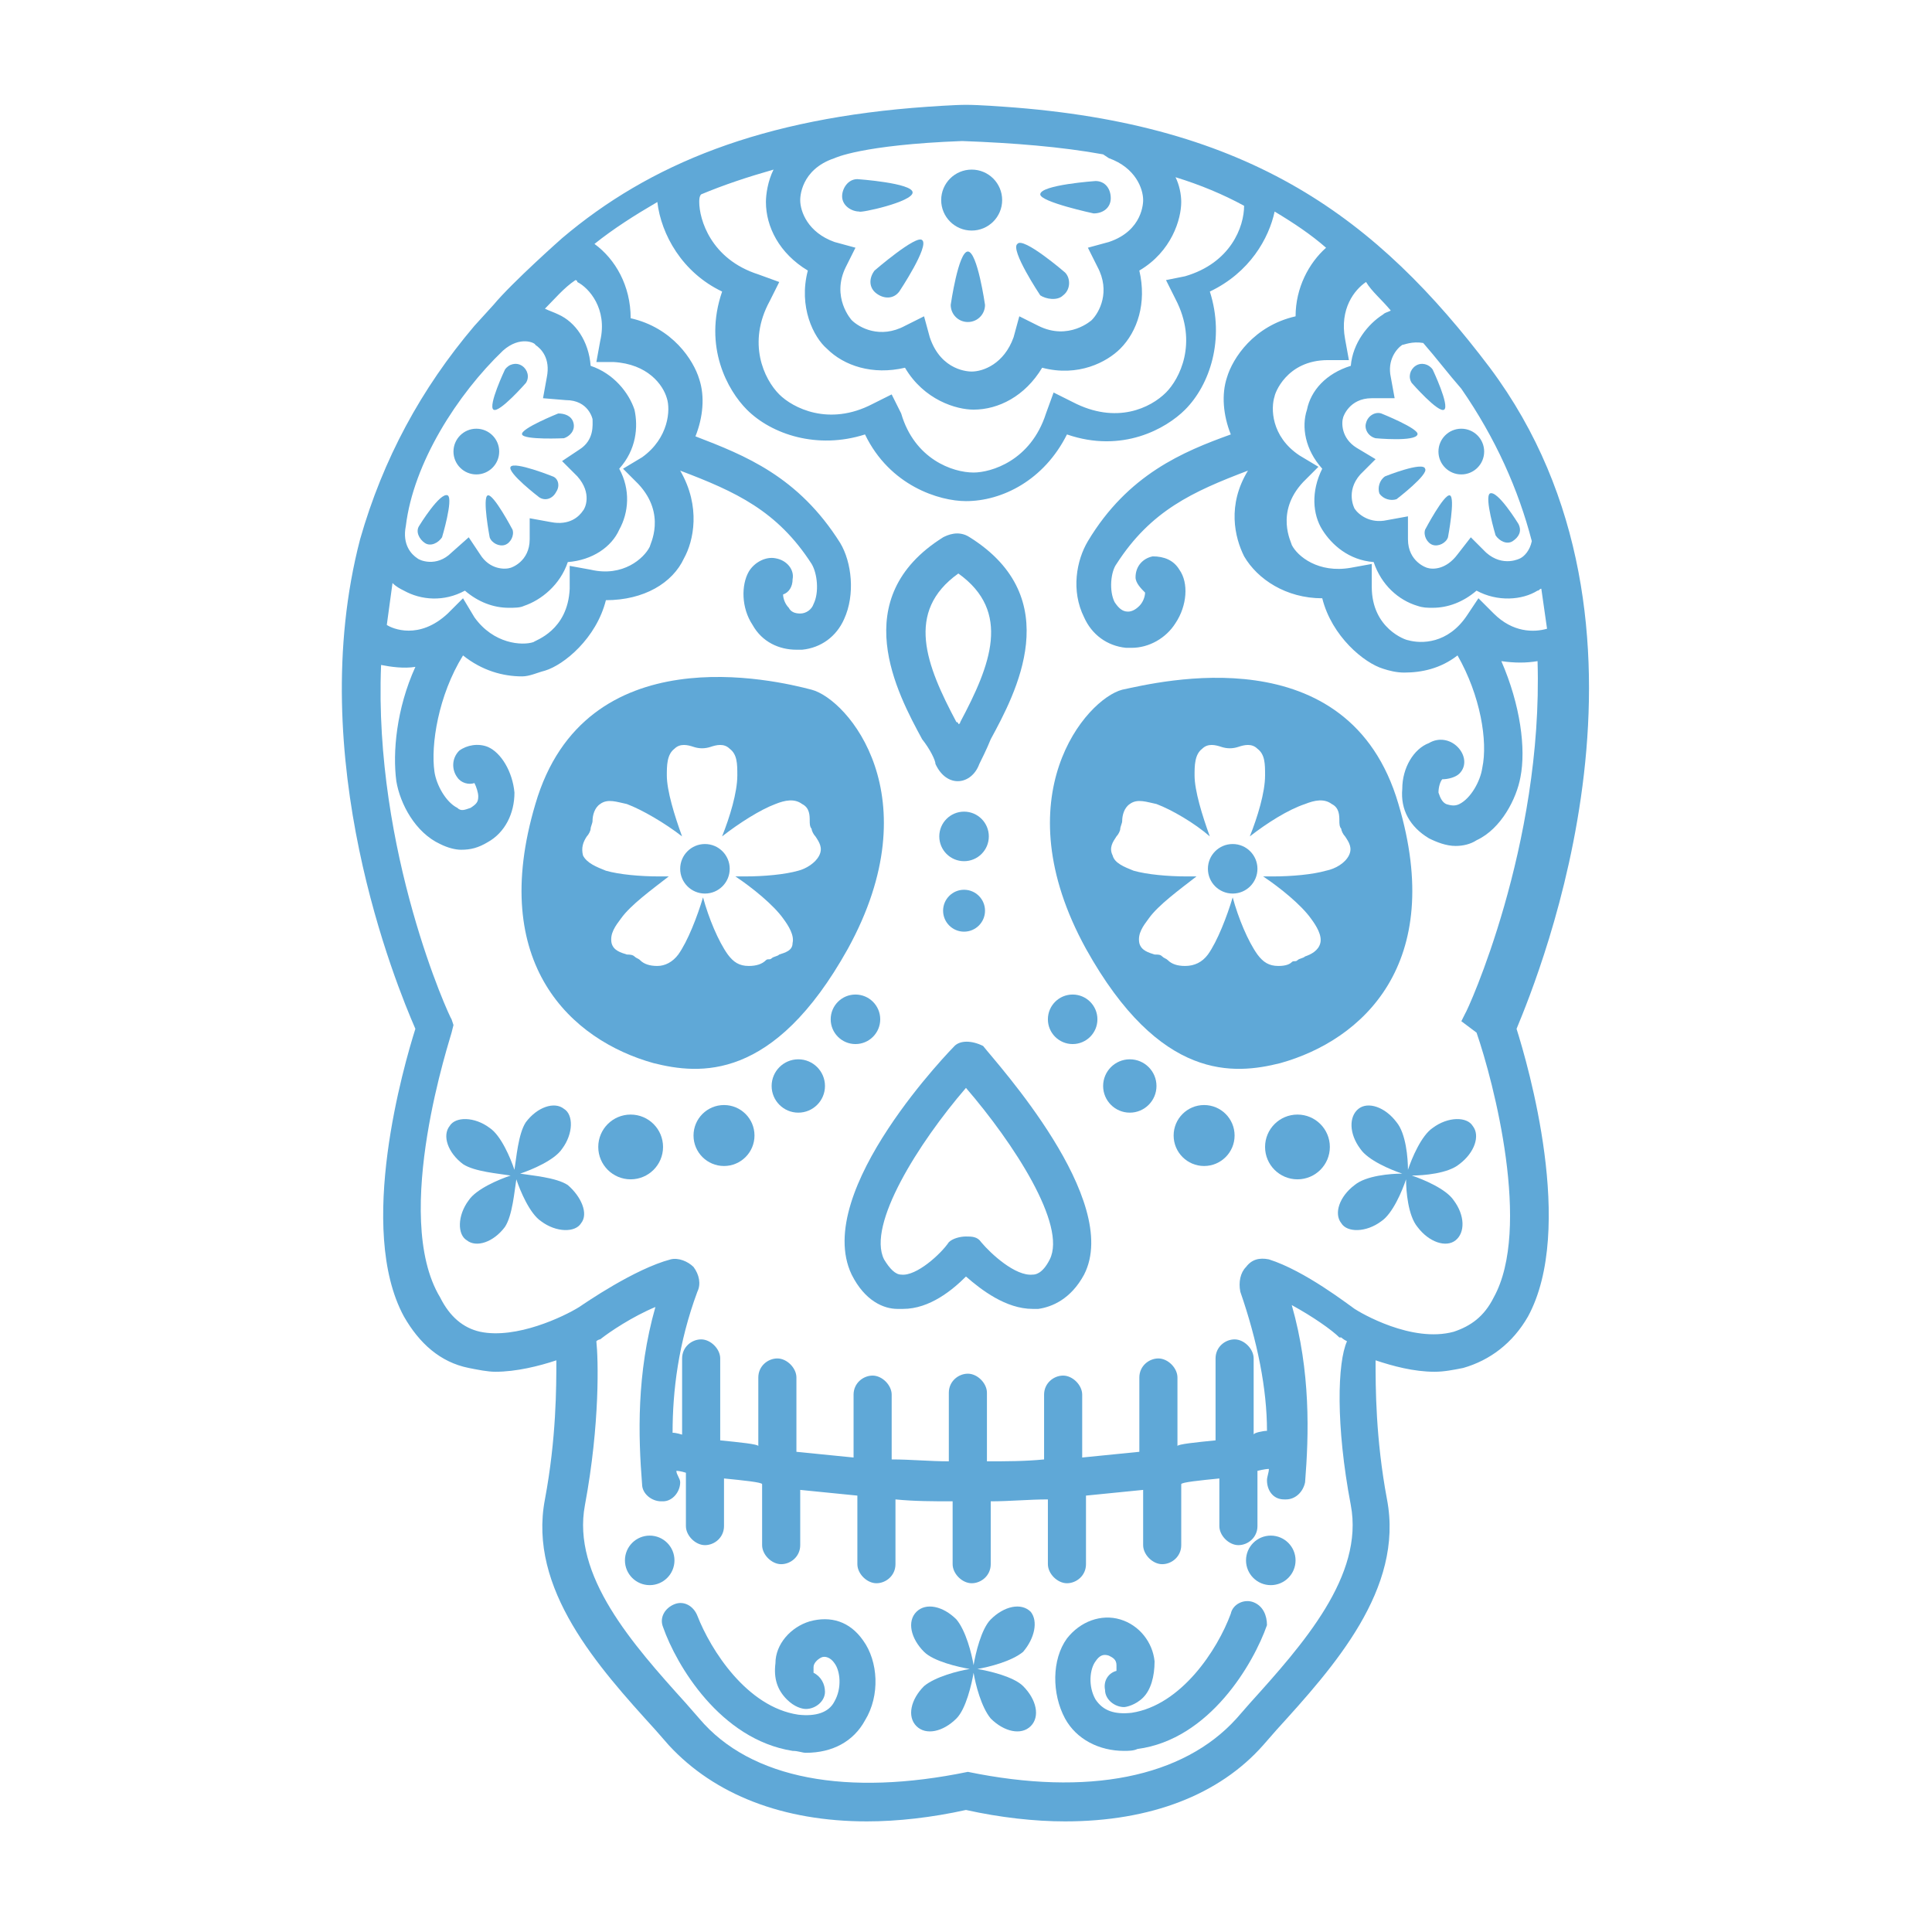 <svg xmlns="http://www.w3.org/2000/svg" xmlns:xlink="http://www.w3.org/1999/xlink" width="1080" zoomAndPan="magnify" viewBox="0 0 810 810" height="1080" preserveAspectRatio="xMidYMid meet" version="1.0"><path fill="#5fa8d7" d="M 624.641 154.176 C 577.512 91.875 524.797 51.938 420.957 44.746 C 420.957 44.746 410.574 43.949 404.984 43.949 C 400.191 43.949 389.008 44.746 389.008 44.746 C 319.52 49.539 272.391 68.711 235.648 99.863 C 235.648 99.863 214.883 118.234 206.895 127.82 L 198.906 136.605 C 176.539 162.965 160.566 192.516 150.98 226.062 C 127.02 317.922 166.16 412.973 174.148 431.344 C 169.355 446.52 149.387 515.211 169.355 551.953 C 175.746 563.137 184.531 571.125 196.512 573.52 C 200.508 574.316 204.5 575.117 207.695 575.117 C 216.48 575.117 226.07 572.719 233.254 570.324 C 233.254 581.508 233.254 603.07 228.461 628.633 C 221.273 666.172 250.828 698.922 274.793 725.281 L 280.383 731.672 C 299.551 752.441 328.305 763.625 363.453 763.625 C 376.23 763.625 390.609 762.027 404.984 758.832 C 419.363 762.027 433.738 763.625 446.52 763.625 C 482.461 763.625 511.219 752.441 529.59 731.672 L 535.18 725.281 C 559.141 698.922 588.695 666.176 581.508 628.633 C 576.715 603.074 576.715 581.508 576.715 570.324 C 583.906 572.719 592.691 575.117 601.477 575.117 C 605.469 575.117 609.465 574.316 613.457 573.52 C 624.641 570.324 634.223 563.133 640.617 551.953 C 660.586 515.211 640.617 446.52 635.824 431.344 C 645.406 408.18 705.309 262.008 624.637 154.176 Z M 642.211 226.863 C 641.414 230.855 639.016 233.254 637.418 234.051 C 637.418 234.051 630.23 238.047 623.039 231.656 L 616.648 225.266 L 611.059 232.453 C 606.266 238.844 600.676 238.844 598.281 238.043 C 598.281 238.043 590.293 235.645 590.293 226.062 L 590.293 216.477 L 581.508 218.074 C 574.316 219.672 569.527 215.676 567.93 213.281 C 567.93 213.281 563.938 206.094 570.328 198.902 L 576.719 192.512 L 568.73 187.723 C 562.34 183.727 562.34 177.336 563.141 174.941 C 563.141 174.941 565.539 166.953 575.121 166.953 L 584.707 166.953 L 583.109 158.168 C 581.512 150.98 585.508 146.188 587.902 144.59 C 588.699 144.59 591.895 142.996 596.688 143.793 C 602.277 150.184 607.07 156.574 612.66 162.965 C 627.039 183.734 636.621 205.297 642.211 226.863 Z M 583.105 130.215 C 581.508 131.012 580.707 131.012 579.91 131.809 C 573.52 135.805 567.133 143.793 566.332 153.375 C 555.949 156.57 549.559 163.762 547.961 171.746 C 545.562 178.938 547.16 188.52 554.352 196.508 C 549.559 206.094 550.359 215.68 554.352 222.066 C 558.344 228.457 565.535 234.848 575.918 235.645 C 579.113 245.227 586.301 251.621 594.289 254.016 C 596.688 254.816 598.281 254.816 600.68 254.816 C 607.07 254.816 613.461 252.418 619.051 247.625 C 627.84 252.418 638.223 251.621 644.609 247.625 C 645.41 247.625 645.41 246.828 646.207 246.828 C 647.008 252.418 647.805 258.012 648.605 263.602 C 643.016 265.199 634.227 265.199 626.238 257.211 L 619.848 250.82 L 615.055 258.008 C 607.066 269.988 595.887 269.988 590.297 268.395 C 589.496 268.395 575.117 263.602 575.117 246.027 L 575.117 236.441 L 566.332 238.039 C 552.754 240.438 543.965 233.246 541.57 228.457 C 541.57 227.656 534.383 214.879 546.363 202.098 L 552.754 195.703 L 544.766 190.914 C 532.785 182.926 532.785 170.945 534.383 166.152 C 534.383 165.355 539.176 150.977 556.75 150.977 L 565.535 150.977 L 563.938 142.191 C 561.539 129.41 567.934 121.422 572.723 118.227 C 575.117 122.227 579.113 125.422 583.105 130.215 Z M 492.848 125.422 C 502.43 143.793 494.445 158.969 488.852 164.562 C 482.461 170.953 468.086 178.141 449.715 168.555 L 441.727 164.562 L 438.531 173.348 C 432.141 193.316 415.367 198.109 408.176 198.109 C 399.391 198.109 383.418 192.516 377.824 173.348 L 373.832 165.359 L 365.844 169.352 C 347.473 178.938 332.297 170.949 326.707 165.359 C 320.312 158.969 313.129 143.793 322.711 126.219 L 326.707 118.234 L 317.918 115.035 C 297.949 108.645 293.16 91.871 293.16 84.684 C 293.16 83.887 293.16 82.285 293.957 81.488 C 303.539 77.492 313.129 74.297 324.312 71.102 C 321.914 75.895 321.117 81.488 321.117 84.68 C 321.117 95.066 326.707 106.246 338.688 113.434 C 334.691 128.609 341.086 141.391 346.676 146.184 C 353.863 153.371 365.844 157.367 379.422 154.172 C 387.41 167.746 400.988 171.742 408.176 171.742 C 418.562 171.742 429.742 166.152 436.93 154.172 C 452.109 158.164 464.09 151.773 469.68 146.184 C 476.867 138.992 480.863 127.012 477.668 113.434 C 491.242 105.445 495.238 91.871 495.238 84.68 C 495.238 81.484 494.438 77.492 492.84 74.297 C 503.227 77.492 512.809 81.484 521.594 86.277 C 521.594 95.062 516.004 110.238 496.836 115.828 L 488.852 117.434 Z M 464.891 66.312 C 476.074 70.309 479.27 79.094 479.27 83.887 C 479.27 84.684 479.27 96.664 464.891 101.457 L 456.105 103.852 L 460.098 111.84 C 465.688 122.227 460.898 131.012 457.703 134.207 C 457.703 134.207 448.117 142.992 435.336 136.605 L 427.348 132.609 L 424.953 141.395 C 420.961 152.578 412.172 155.773 407.383 155.773 C 406.582 155.773 394.602 155.773 389.812 141.395 L 387.414 132.609 L 379.426 136.605 C 369.039 142.195 360.254 137.402 357.059 134.207 C 357.059 134.207 348.273 124.625 354.664 111.84 L 358.656 103.852 L 349.871 101.457 C 338.688 97.465 335.492 88.68 335.492 83.887 C 335.492 83.09 335.492 71.109 349.871 66.316 C 349.871 66.316 361.055 60.727 403.387 59.129 C 424.949 59.926 444.918 61.523 462.492 64.719 Z M 257.215 151.781 C 271.594 152.578 277.984 161.363 279.582 166.957 C 281.18 171.75 280.379 183.73 269.195 191.719 L 261.211 196.508 L 267.602 202.902 C 279.582 215.68 272.395 228.461 272.395 229.262 C 269.996 234.051 261.211 242.039 247.633 238.844 L 238.848 237.246 L 238.848 246.832 C 238.047 264.402 224.469 268.398 223.668 269.199 C 218.879 270.793 206.895 269.996 198.91 258.812 L 194.117 250.824 L 187.727 257.215 C 175.746 268.398 164.562 263.609 162.168 262.008 C 162.965 256.418 163.766 250.027 164.566 244.438 C 166.16 246.035 167.762 246.836 169.355 247.633 C 176.547 251.625 186.129 252.426 194.914 247.633 C 200.504 252.426 206.895 254.82 213.289 254.82 C 215.684 254.82 218.078 254.82 219.68 254.023 C 226.867 251.625 234.855 245.238 238.051 235.652 C 248.438 234.852 256.426 229.262 259.617 222.074 C 263.609 214.883 264.41 205.301 259.617 196.516 C 266.805 188.527 267.605 178.945 266.008 171.754 C 263.609 164.566 257.223 156.578 247.637 153.383 C 246.836 142.996 241.242 135.008 234.059 131.816 C 232.461 131.02 230.062 130.223 228.469 129.418 C 232.461 125.426 236.453 120.633 241.246 117.438 C 241.246 117.438 242.043 117.438 242.043 118.238 C 246.836 120.633 254.824 129.422 251.629 142.996 L 250.031 151.781 Z M 237.246 167.754 C 246.832 167.754 248.43 175.742 248.43 175.742 C 248.43 178.141 249.227 184.527 242.84 188.523 L 235.652 193.312 L 242.043 199.703 C 248.434 206.895 245.238 213.281 244.438 214.082 C 242.844 216.48 238.848 220.477 230.863 218.875 L 222.074 217.277 L 222.074 226.066 C 222.074 235.648 214.09 238.047 214.09 238.047 C 211.691 238.844 205.305 238.844 201.309 232.457 L 196.516 225.266 L 189.324 231.656 C 182.93 238.047 175.746 234.852 174.945 234.051 C 172.547 232.457 168.551 228.461 170.152 220.477 C 173.348 194.113 191.715 165.359 210.887 146.988 C 218.078 140.598 224.465 143.793 224.465 144.594 C 226.863 146.188 230.855 150.184 229.258 158.172 L 227.66 166.957 Z M 566.332 631.031 C 571.922 660.582 546.363 689.34 523.996 714.102 L 518.406 720.492 C 496.039 745.25 456.102 753.238 405.781 742.859 C 355.461 753.242 314.727 746.055 293.16 720.492 L 287.57 714.102 C 265.203 689.34 239.645 660.586 245.234 631.031 C 251.625 596.684 250.824 569.527 250.027 562.336 C 250.824 561.539 251.621 561.539 251.621 561.539 C 255.617 558.344 265.199 551.957 274.785 547.961 C 266.801 575.918 267.598 602.277 269.195 622.246 C 269.195 626.238 273.191 629.434 277.184 629.434 L 277.98 629.434 C 281.977 629.434 285.172 625.441 285.172 621.449 C 285.172 619.852 283.574 618.254 283.574 616.656 C 285.172 616.656 287.57 617.453 287.57 617.453 L 287.57 639.82 C 287.57 643.812 291.562 647.809 295.559 647.809 C 299.551 647.809 303.543 644.613 303.543 639.82 L 303.543 619.852 C 311.531 620.648 319.52 621.449 319.52 622.25 L 319.52 647.809 C 319.52 651.801 323.512 655.793 327.508 655.793 C 331.5 655.793 335.496 652.598 335.496 647.809 L 335.496 624.645 C 343.48 625.441 351.469 626.238 359.457 627.039 L 359.457 655.793 C 359.457 659.789 363.449 663.781 367.445 663.781 C 371.438 663.781 375.43 660.586 375.43 655.793 L 375.43 628.637 C 383.418 629.434 391.406 629.434 399.395 629.434 L 399.395 655.793 C 399.395 659.789 403.387 663.781 407.383 663.781 C 411.375 663.781 415.367 660.586 415.367 655.793 L 415.367 629.434 C 423.355 629.434 431.344 628.637 439.332 628.637 L 439.332 655.793 C 439.332 659.789 443.324 663.781 447.32 663.781 C 451.312 663.781 455.305 660.586 455.305 655.793 L 455.305 627.039 C 463.293 626.242 471.281 625.445 479.27 624.645 L 479.27 647.809 C 479.27 651.801 483.262 655.793 487.258 655.793 C 491.25 655.793 495.242 652.598 495.242 647.809 L 495.242 622.25 C 495.242 621.449 503.23 620.652 511.219 619.852 L 511.219 639.82 C 511.219 643.812 515.211 647.809 519.207 647.809 C 523.199 647.809 527.195 644.613 527.195 639.82 L 527.195 616.656 C 527.195 616.656 530.391 615.859 531.984 615.859 C 531.984 617.453 531.188 619.055 531.188 620.648 C 531.188 624.645 533.586 628.637 538.379 628.637 L 539.176 628.637 C 543.168 628.637 546.363 625.441 547.164 621.449 C 548.758 601.48 549.559 575.117 541.574 547.164 C 550.359 551.957 558.348 557.551 561.543 560.742 L 562.34 560.742 C 562.34 560.742 563.137 561.539 564.738 562.336 C 560.742 571.125 559.941 597.48 566.332 631.031 Z M 619.051 432.941 C 626.242 453.707 642.215 515.211 626.242 543.965 C 622.246 551.953 616.656 555.949 609.469 558.344 C 591.898 563.137 570.328 550.359 567.934 548.762 C 565.535 547.164 547.168 532.785 531.992 527.996 C 527.996 527.195 524.801 527.996 522.406 531.191 C 520.008 533.586 519.211 537.582 520.008 541.574 C 527.199 562.344 531.191 582.312 531.191 599.887 C 529.598 599.887 525.602 600.684 525.602 601.48 L 525.602 569.531 C 525.602 565.539 521.609 561.543 517.613 561.543 C 513.621 561.543 509.629 564.738 509.629 569.531 L 509.629 603.879 C 501.641 604.676 493.652 605.477 493.652 606.277 L 493.652 577.523 C 493.652 573.527 489.66 569.535 485.664 569.535 C 481.672 569.535 477.676 572.73 477.676 577.523 L 477.676 608.676 C 469.691 609.473 461.703 610.27 453.715 611.07 L 453.715 584.711 C 453.715 580.719 449.723 576.723 445.727 576.723 C 441.734 576.723 437.738 579.918 437.738 584.711 L 437.738 611.871 C 429.754 612.668 421.766 612.668 413.777 612.668 L 413.777 583.914 C 413.777 579.918 409.785 575.926 405.789 575.926 C 401.797 575.926 397.801 579.121 397.801 583.914 L 397.801 612.668 C 389.816 612.668 381.828 611.871 373.84 611.871 L 373.84 584.711 C 373.84 580.719 369.848 576.723 365.852 576.723 C 361.859 576.723 357.863 579.918 357.863 584.711 L 357.863 611.07 C 349.879 610.273 341.891 609.477 333.902 608.676 L 333.902 577.523 C 333.902 573.527 329.91 569.535 325.914 569.535 C 321.922 569.535 317.926 572.73 317.926 577.523 L 317.926 606.277 C 317.926 605.477 309.941 604.68 301.953 603.879 L 301.953 569.531 C 301.953 565.539 297.957 561.543 293.965 561.543 C 289.973 561.543 285.977 564.738 285.977 569.531 L 285.977 601.48 C 285.977 601.48 283.582 600.684 281.984 600.684 C 281.984 583.113 284.383 563.145 292.367 541.574 C 293.965 538.379 293.168 534.387 290.773 531.191 C 288.375 528.793 284.383 527.195 281.188 527.996 C 266.012 531.988 245.246 546.367 242.848 547.965 C 236.457 551.957 216.488 561.539 201.312 558.348 C 194.125 556.754 188.535 551.957 184.539 543.969 C 163.766 509.621 189.324 433.734 189.324 432.945 L 190.125 429.746 L 189.324 427.352 C 188.527 426.555 156.578 357.062 159.773 278.785 C 163.766 279.582 169.355 280.383 174.152 279.582 C 166.164 297.156 164.566 315.527 166.164 327.508 C 167.762 337.094 174.152 349.074 184.535 353.867 C 187.73 355.465 190.926 356.266 193.32 356.266 C 197.316 356.266 200.512 355.469 204.504 353.07 C 211.695 349.078 215.688 341.09 215.688 332.305 C 214.891 323.52 210.098 315.531 204.504 313.133 C 200.512 311.535 195.719 312.336 192.523 314.73 C 189.328 317.926 189.328 322.719 191.727 325.914 C 193.32 328.309 196.52 329.109 198.914 328.309 C 199.715 329.906 200.512 332.305 200.512 333.902 C 200.512 336.297 199.715 337.098 197.316 338.691 C 194.918 339.492 193.32 340.289 191.727 338.691 C 186.934 336.297 182.941 329.109 182.141 323.516 C 180.547 312.332 183.738 291.566 194.125 274.793 C 202.109 281.184 210.895 283.578 218.883 283.578 C 222.078 283.578 225.273 281.98 228.469 281.18 C 236.457 278.785 250.031 267.602 254.027 251.629 C 270 251.629 281.984 244.438 286.773 234.059 C 290.77 226.867 293.965 212.492 285.18 197.316 C 308.344 206.102 325.914 214.09 340.293 236.453 C 342.691 240.449 343.488 248.438 341.09 253.227 C 340.293 255.625 337.895 257.223 335.5 257.223 C 333.102 257.223 331.508 256.422 330.707 254.824 C 329.113 253.227 328.312 250.832 328.312 249.234 C 330.707 248.438 332.305 246.039 332.305 242.844 C 333.102 238.848 329.906 234.855 325.117 234.059 C 321.121 233.258 316.328 235.652 313.934 239.648 C 310.738 245.238 310.738 254.824 315.527 262.016 C 319.523 269.203 326.711 272.398 333.902 272.398 L 336.297 272.398 C 344.285 271.602 350.676 266.809 353.871 259.621 C 358.66 249.234 357.066 235.656 352.273 227.668 C 334.703 199.715 312.336 190.93 291.57 182.941 C 294.766 174.953 295.562 166.168 293.164 158.977 C 290.77 150.992 281.98 137.414 264.41 133.418 C 264.41 119.84 258.02 108.66 249.234 102.266 C 257.223 95.875 266.008 90.285 275.594 84.695 C 277.191 98.273 285.98 114.25 302.754 122.234 C 294.766 145.398 305.148 163.77 313.137 171.758 C 323.523 182.141 342.691 188.531 362.66 182.141 C 373.043 203.707 393.812 210.098 404.992 210.098 C 420.172 210.098 437.742 201.312 447.328 182.141 C 470.492 190.129 488.863 179.746 496.852 171.758 C 507.234 161.371 513.621 142.203 507.234 122.234 C 524.008 114.25 531.996 99.871 534.395 88.691 C 542.379 93.48 549.57 98.273 555.957 103.867 C 548.77 110.258 543.18 120.641 543.18 132.621 C 525.609 136.613 516.82 150.191 514.426 158.18 C 512.027 165.367 512.828 174.156 516.02 182.141 C 496.051 189.332 472.887 198.914 456.113 226.871 C 451.324 234.859 448.926 247.637 454.52 258.82 C 457.715 266.012 464.102 270.805 472.09 271.602 L 474.488 271.602 C 481.676 271.602 488.867 267.605 492.859 261.215 C 497.652 254.027 498.449 244.441 494.457 238.848 C 492.059 234.855 488.066 233.258 483.273 233.258 C 479.277 234.059 476.082 237.254 476.082 242.043 C 476.082 244.441 478.48 246.836 480.078 248.438 C 480.078 250.031 479.277 252.43 477.68 254.027 C 476.082 255.621 474.484 256.422 472.887 256.422 C 470.492 256.422 468.895 254.828 467.297 252.43 C 464.898 247.637 465.699 239.648 468.094 236.453 C 482.473 214.09 500.047 206.102 523.211 197.316 C 514.426 211.695 517.621 225.27 521.613 233.258 C 527.203 242.844 539.184 250.832 554.363 250.832 C 558.355 266.805 571.934 277.988 579.922 280.383 C 582.316 281.18 585.512 281.98 588.707 281.98 C 595.895 281.98 603.883 280.383 611.074 274.789 C 620.656 291.562 623.852 310.734 621.457 321.918 C 620.66 327.508 616.664 334.695 611.875 337.094 C 610.277 337.891 608.68 337.891 606.285 337.094 C 604.688 336.297 603.887 334.695 603.09 332.301 C 603.09 329.902 603.887 327.508 604.684 326.711 C 607.082 326.711 610.273 325.914 611.875 324.312 C 615.07 321.117 614.27 316.328 611.074 313.129 C 607.879 309.934 603.09 309.137 599.094 311.535 C 592.703 313.934 587.91 321.918 587.91 330.703 C 587.113 339.492 591.105 346.68 599.094 351.473 C 602.289 353.066 606.285 354.668 610.277 354.668 C 613.473 354.668 616.668 353.867 619.062 352.27 C 629.449 347.477 635.836 334.699 637.438 325.91 C 639.832 313.93 637.438 295.555 629.449 277.188 C 635.039 277.984 639.832 277.984 644.625 277.188 C 647.023 354.664 615.074 424.156 614.27 424.957 L 612.676 428.152 Z M 619.051 432.941 " fill-opacity="1" fill-rule="nonzero"/><path fill="#5fa8d7" d="M 355.461 397.797 C 390.605 333.895 355.461 293.16 340.285 289.164 C 325.109 285.172 245.234 266 224.465 337.09 C 204.496 404.184 239.645 436.137 273.988 445.719 C 293.156 450.512 324.309 453.707 355.461 397.797 Z M 326.703 400.191 C 325.906 400.992 324.309 400.992 323.508 401.789 C 322.711 402.586 321.914 401.789 321.113 402.586 C 319.516 404.184 317.117 404.984 313.922 404.984 C 309.93 404.984 307.531 403.387 305.137 400.191 C 301.145 394.602 297.148 385.016 294.75 376.23 C 292.355 384.219 288.359 394.602 284.367 400.191 C 281.969 403.387 278.777 404.984 275.582 404.984 C 272.387 404.984 269.992 404.188 268.391 402.586 C 267.594 401.789 266.797 401.789 265.992 400.992 C 265.195 400.191 263.598 400.191 262.797 400.191 C 260.402 399.395 257.207 398.598 256.406 395.402 C 255.609 391.406 258.004 388.211 260.402 385.016 C 264.395 379.426 273.18 373.035 280.371 367.445 L 276.375 367.445 C 268.391 367.445 259.602 366.645 254.012 365.047 C 250.016 363.449 246.023 361.852 244.426 358.656 C 243.629 355.461 244.426 353.066 246.023 350.668 C 246.82 349.871 247.621 348.27 247.621 347.473 C 247.621 346.676 248.418 345.074 248.418 344.277 C 248.418 341.879 249.215 338.688 251.613 337.09 C 254.809 334.691 258.801 336.289 262.797 337.09 C 269.188 339.484 278.77 345.074 285.961 350.664 C 282.766 341.879 279.57 331.496 279.57 325.105 C 279.57 321.113 279.57 316.32 282.766 313.922 C 285.164 311.527 288.355 312.328 290.754 313.125 C 293.148 313.922 295.543 313.922 297.941 313.125 C 300.34 312.328 303.531 311.527 305.93 313.922 C 309.125 316.32 309.125 320.316 309.125 325.105 C 309.125 332.297 305.93 342.68 302.734 350.664 C 309.922 345.074 318.707 339.48 325.102 337.09 C 329.094 335.492 333.086 334.691 336.285 337.09 C 339.48 338.684 339.48 341.879 339.48 344.277 C 339.48 345.074 339.48 346.676 340.277 347.473 C 340.277 348.27 341.074 349.871 341.875 350.668 C 343.469 353.066 345.07 355.461 343.469 358.656 C 341.875 361.852 337.879 364.246 334.684 365.047 C 329.094 366.645 320.305 367.445 312.316 367.445 L 308.324 367.445 C 315.516 372.234 324.301 379.426 328.293 385.016 C 330.691 388.211 333.086 392.203 332.285 395.402 C 332.297 398.594 329.102 399.395 326.703 400.191 Z M 326.703 400.191 " fill-opacity="1" fill-rule="nonzero"/><path fill="#5fa8d7" d="M 586.301 337.09 C 565.535 266 485.656 285.969 470.48 289.164 C 455.305 293.16 420.16 333.895 455.305 397.797 C 486.457 453.707 517.609 450.512 536.777 445.719 C 571.125 436.137 606.27 404.188 586.301 337.09 Z M 535.98 404.984 C 531.988 404.984 529.59 403.387 527.195 400.191 C 523.199 394.602 519.207 385.016 516.809 376.23 C 514.414 384.219 510.418 394.602 506.426 400.191 C 504.031 403.387 500.836 404.984 496.84 404.984 C 493.645 404.984 491.25 404.188 489.652 402.586 C 488.852 401.789 488.055 401.789 487.254 400.988 C 486.457 400.191 485.656 400.191 484.059 400.191 C 481.66 399.395 478.469 398.594 477.668 395.398 C 476.871 391.406 479.266 388.211 481.66 385.016 C 485.656 379.426 494.441 373.035 501.629 367.445 L 497.637 367.445 C 489.648 367.445 480.863 366.645 475.27 365.047 C 471.277 363.449 467.281 361.852 466.484 358.656 C 464.887 355.461 466.484 353.066 468.082 350.668 C 468.879 349.871 469.676 348.27 469.676 347.473 C 469.676 346.676 470.477 345.074 470.477 344.277 C 470.477 341.879 471.273 338.688 473.672 337.086 C 476.867 334.691 480.859 336.289 484.855 337.086 C 491.246 339.484 500.828 345.074 507.219 350.664 C 504.023 341.879 500.828 331.492 500.828 325.105 C 500.828 321.113 500.828 316.32 504.023 313.922 C 506.422 311.527 509.613 312.328 512.012 313.125 C 514.41 313.922 516.805 313.922 519.203 313.125 C 521.598 312.328 524.793 311.527 527.188 313.922 C 530.387 316.32 530.387 320.312 530.387 325.105 C 530.387 332.297 527.188 342.676 523.992 350.664 C 531.184 345.074 539.969 339.48 547.16 337.086 C 551.152 335.492 555.145 334.691 558.34 337.086 C 561.535 338.684 561.535 341.879 561.535 344.277 C 561.535 345.074 561.535 346.676 562.336 347.473 C 562.336 348.27 563.133 349.871 563.93 350.668 C 565.527 353.066 567.129 355.461 565.527 358.656 C 563.93 361.852 559.938 364.246 555.945 365.047 C 550.355 366.645 541.566 367.445 533.578 367.445 L 529.586 367.445 C 536.773 372.234 545.559 379.426 549.555 385.016 C 551.949 388.211 554.344 392.203 553.547 395.398 C 552.75 398.594 549.555 400.191 547.156 400.988 C 546.355 401.789 544.758 401.789 543.961 402.586 C 543.16 403.387 542.363 402.586 541.562 403.387 C 540.773 404.188 539.176 404.984 535.98 404.984 Z M 535.98 404.984 " fill-opacity="1" fill-rule="nonzero"/><path fill="#5fa8d7" d="M 543.168 654.195 C 543.168 659.93 538.52 664.578 532.781 664.578 C 527.047 664.578 522.398 659.93 522.398 654.195 C 522.398 648.461 527.047 643.812 532.781 643.812 C 538.52 643.812 543.168 648.461 543.168 654.195 " fill-opacity="1" fill-rule="nonzero"/><path fill="#5fa8d7" d="M 282.773 654.195 C 282.773 659.93 278.125 664.578 272.395 664.578 C 266.656 664.578 262.008 659.93 262.008 654.195 C 262.008 648.461 266.656 643.812 272.395 643.812 C 278.125 643.812 282.773 648.461 282.773 654.195 " fill-opacity="1" fill-rule="nonzero"/><path fill="#5fa8d7" d="M 525.594 671.766 C 521.602 670.172 516.809 672.566 516.012 676.559 C 510.422 691.734 495.246 714.898 474.477 718.094 C 467.289 718.891 462.496 717.293 459.301 712.5 C 456.105 706.91 456.902 699.723 459.301 696.527 C 460.898 694.129 462.496 693.332 464.891 694.129 C 466.488 694.93 468.086 695.727 468.086 698.125 L 468.086 700.52 C 464.891 701.32 462.496 704.516 463.293 708.508 C 463.293 712.5 467.289 715.699 471.281 715.699 C 472.082 715.699 476.074 714.898 479.27 711.703 C 482.465 708.508 484.062 702.918 484.062 696.527 C 483.262 688.539 477.672 681.352 469.684 678.957 C 461.695 676.559 452.91 679.754 447.316 686.941 C 440.926 695.73 440.926 710.109 446.52 720.488 C 451.309 729.273 460.898 734.066 471.277 734.066 C 472.875 734.066 475.273 734.066 476.867 733.27 C 507.223 729.273 525.594 697.324 531.184 681.352 C 531.188 677.355 529.59 673.363 525.594 671.766 Z M 525.594 671.766 " fill-opacity="1" fill-rule="nonzero"/><path fill="#5fa8d7" d="M 339.488 679.754 C 331.5 682.152 325.109 689.336 325.109 697.324 C 324.309 703.715 325.906 708.508 329.898 712.504 C 333.094 715.699 336.289 716.496 337.887 716.496 C 341.879 716.496 345.875 713.301 345.875 709.305 C 345.875 706.109 344.277 702.914 341.082 701.32 L 341.082 698.922 C 341.082 697.324 342.68 695.727 344.277 694.93 C 345.875 694.129 348.273 694.93 349.867 697.324 C 352.266 700.52 353.062 707.711 349.867 713.301 C 347.473 718.094 341.879 719.691 334.691 718.891 C 313.125 715.695 297.949 691.73 292.355 677.355 C 290.762 673.363 286.766 670.965 282.773 672.566 C 278.777 674.16 276.383 678.156 277.98 682.148 C 283.57 698.125 301.941 729.273 332.297 734.066 C 334.695 734.066 336.289 734.867 337.887 734.867 C 349.07 734.867 357.855 730.074 362.648 721.289 C 369.039 710.902 368.238 696.527 361.848 687.742 C 356.258 679.754 348.273 677.355 339.484 679.754 Z M 339.488 679.754 " fill-opacity="1" fill-rule="nonzero"/><path fill="#5fa8d7" d="M 432.141 675.762 C 428.148 671.766 420.957 673.363 415.367 678.957 C 411.375 682.949 408.977 693.336 408.18 698.125 C 407.379 693.336 404.984 683.746 400.988 678.957 C 395.398 673.367 388.211 671.766 384.215 675.762 C 380.223 679.754 381.82 686.941 387.41 692.535 C 391.406 696.527 401.789 698.926 406.582 699.723 C 401.789 700.52 392.203 702.918 387.41 706.91 C 381.82 712.504 380.223 719.691 384.215 723.684 C 388.211 727.68 395.398 726.082 400.988 720.488 C 404.984 716.496 407.379 706.109 408.18 701.32 C 408.977 706.109 411.375 715.699 415.367 720.488 C 420.957 726.078 428.148 727.68 432.141 723.684 C 436.137 719.691 434.539 712.504 428.945 706.91 C 424.953 702.918 414.566 700.52 409.773 699.723 C 414.566 698.926 424.152 696.527 428.945 692.535 C 433.738 686.941 435.336 679.754 432.141 675.762 Z M 432.141 675.762 " fill-opacity="1" fill-rule="nonzero"/><path fill="#5fa8d7" d="M 238.047 496.84 C 233.254 493.645 222.867 492.848 218.078 492.047 C 222.867 490.453 232.457 486.457 235.648 481.664 C 240.441 475.273 240.441 467.285 236.445 464.891 C 232.453 461.695 225.262 464.094 220.473 470.48 C 217.273 475.273 216.477 485.656 215.68 490.449 C 214.082 485.656 210.09 476.07 205.293 472.879 C 198.902 468.086 190.914 468.086 188.52 472.078 C 185.324 476.074 187.723 483.262 194.109 488.055 C 198.902 491.25 209.289 492.047 214.078 492.848 C 209.289 494.441 199.699 498.438 196.508 503.23 C 191.715 509.621 191.715 517.609 195.711 520.004 C 199.703 523.199 206.895 520.805 211.684 514.414 C 214.879 509.621 215.68 499.238 216.477 494.445 C 218.074 499.238 222.066 508.824 226.863 512.016 C 233.254 516.809 241.242 516.809 243.637 512.816 C 246.832 508.82 243.637 501.633 238.047 496.84 Z M 238.047 496.84 " fill-opacity="1" fill-rule="nonzero"/><path fill="#5fa8d7" d="M 600.676 472.879 C 595.887 476.074 591.891 485.656 590.293 490.449 C 590.293 485.656 589.496 475.273 585.5 470.48 C 580.707 464.09 573.52 461.695 569.527 464.891 C 565.531 468.086 565.531 475.273 570.324 481.664 C 573.52 486.453 583.102 490.449 587.895 492.047 C 583.102 492.047 572.719 492.848 567.926 496.84 C 561.535 501.633 559.141 508.82 562.336 512.816 C 564.734 516.809 572.723 516.809 579.113 512.016 C 583.902 508.82 587.898 499.238 589.496 494.445 C 589.496 499.238 590.297 509.621 594.289 514.414 C 599.082 520.805 606.27 523.199 610.266 520.004 C 614.258 516.809 614.258 509.621 609.465 503.23 C 606.27 498.441 596.688 494.445 591.895 492.848 C 596.688 492.848 607.07 492.047 611.863 488.055 C 618.254 483.262 620.648 476.074 617.453 472.078 C 615.055 468.086 607.066 468.086 600.676 472.879 Z M 600.676 472.879 " fill-opacity="1" fill-rule="nonzero"/><path fill="#5fa8d7" d="M 400.191 438.531 C 400.191 438.531 340.285 499.234 357.059 534.383 C 362.648 545.566 370.637 548.762 376.23 548.762 L 378.625 548.762 C 389.809 548.762 399.395 540.773 404.988 535.184 C 411.379 540.773 421.758 548.762 432.941 548.762 L 435.34 548.762 C 440.93 547.961 448.918 544.766 454.512 534.383 C 470.484 503.23 417.77 445.719 412.176 438.531 C 407.383 436.137 402.586 436.137 400.191 438.531 Z M 440.129 527.992 C 436.934 534.383 433.738 534.383 432.941 534.383 C 425.75 535.18 415.367 525.598 411.375 520.805 C 409.777 518.406 407.379 518.406 404.984 518.406 C 402.586 518.406 399.395 519.207 397.793 520.805 C 394.598 525.598 384.215 535.184 377.824 534.383 C 375.43 534.383 373.035 531.984 370.637 527.992 C 363.445 513.613 385.016 479.27 404.984 456.105 C 424.953 479.27 447.32 513.613 440.129 527.992 Z M 440.129 527.992 " fill-opacity="1" fill-rule="nonzero"/><path fill="#5fa8d7" d="M 305.938 364.246 C 305.938 369.98 301.289 374.629 295.555 374.629 C 289.82 374.629 285.172 369.98 285.172 364.246 C 285.172 358.512 289.82 353.863 295.555 353.863 C 301.289 353.863 305.938 358.512 305.938 364.246 " fill-opacity="1" fill-rule="nonzero"/><path fill="#5fa8d7" d="M 527.191 364.246 C 527.191 369.98 522.543 374.629 516.809 374.629 C 511.07 374.629 506.422 369.98 506.422 364.246 C 506.422 358.512 511.07 353.863 516.809 353.863 C 522.543 353.863 527.191 358.512 527.191 364.246 " fill-opacity="1" fill-rule="nonzero"/><path fill="#5fa8d7" d="M 277.984 480.863 C 277.984 488.363 271.902 494.441 264.406 494.441 C 256.906 494.441 250.824 488.363 250.824 480.863 C 250.824 473.367 256.906 467.289 264.406 467.289 C 271.902 467.289 277.984 473.367 277.984 480.863 " fill-opacity="1" fill-rule="nonzero"/><path fill="#5fa8d7" d="M 316.324 476.074 C 316.324 483.129 310.602 488.852 303.543 488.852 C 296.484 488.852 290.762 483.129 290.762 476.074 C 290.762 469.016 296.484 463.293 303.543 463.293 C 310.602 463.293 316.324 469.012 316.324 476.074 " fill-opacity="1" fill-rule="nonzero"/><path fill="#5fa8d7" d="M 345.875 455.305 C 345.875 461.48 340.871 466.484 334.691 466.484 C 328.52 466.484 323.512 461.48 323.512 455.305 C 323.512 449.129 328.52 444.121 334.691 444.121 C 340.871 444.121 345.875 449.129 345.875 455.305 " fill-opacity="1" fill-rule="nonzero"/><path fill="#5fa8d7" d="M 369.039 427.348 C 369.039 433.082 364.391 437.73 358.656 437.73 C 352.922 437.73 348.273 433.082 348.273 427.348 C 348.273 421.613 352.922 416.965 358.656 416.965 C 364.391 416.965 369.039 421.613 369.039 427.348 " fill-opacity="1" fill-rule="nonzero"/><path fill="#5fa8d7" d="M 414.57 350.668 C 414.57 356.406 409.922 361.055 404.188 361.055 C 398.449 361.055 393.801 356.406 393.801 350.668 C 393.801 344.938 398.449 340.285 404.188 340.285 C 409.918 340.285 414.57 344.938 414.57 350.668 " fill-opacity="1" fill-rule="nonzero"/><path fill="#5fa8d7" d="M 412.973 381.82 C 412.973 386.672 409.039 390.605 404.188 390.605 C 399.336 390.605 395.398 386.672 395.398 381.82 C 395.398 376.969 399.336 373.035 404.188 373.035 C 409.039 373.035 412.973 376.969 412.973 381.82 " fill-opacity="1" fill-rule="nonzero"/><path fill="#5fa8d7" d="M 557.547 480.863 C 557.547 488.363 551.465 494.441 543.969 494.441 C 536.469 494.441 530.387 488.363 530.387 480.863 C 530.387 473.367 536.469 467.289 543.969 467.289 C 551.465 467.289 557.547 473.367 557.547 480.863 " fill-opacity="1" fill-rule="nonzero"/><path fill="#5fa8d7" d="M 517.609 476.074 C 517.609 483.129 511.887 488.852 504.828 488.852 C 497.77 488.852 492.051 483.129 492.051 476.074 C 492.051 469.016 497.77 463.293 504.828 463.293 C 511.887 463.293 517.609 469.012 517.609 476.074 " fill-opacity="1" fill-rule="nonzero"/><path fill="#5fa8d7" d="M 484.859 455.305 C 484.859 461.48 479.852 466.484 473.676 466.484 C 467.5 466.484 462.492 461.48 462.492 455.305 C 462.492 449.129 467.5 444.121 473.676 444.121 C 479.852 444.121 484.859 449.129 484.859 455.305 " fill-opacity="1" fill-rule="nonzero"/><path fill="#5fa8d7" d="M 460.098 427.348 C 460.098 433.082 455.449 437.73 449.711 437.73 C 443.98 437.73 439.332 433.082 439.332 427.348 C 439.332 421.613 443.98 416.965 449.711 416.965 C 455.449 416.965 460.098 421.613 460.098 427.348 " fill-opacity="1" fill-rule="nonzero"/><path fill="#5fa8d7" d="M 420.16 83.887 C 420.16 90.945 414.438 96.664 407.383 96.664 C 400.32 96.664 394.598 90.941 394.598 83.887 C 394.598 76.828 400.32 71.105 407.383 71.105 C 414.438 71.105 420.16 76.828 420.16 83.887 " fill-opacity="1" fill-rule="nonzero"/><path fill="#5fa8d7" d="M 405.781 105.453 C 401.789 105.453 398.594 127.82 398.594 127.82 C 398.594 131.812 401.789 135.008 405.781 135.008 C 409.777 135.008 412.973 131.812 412.973 127.82 C 412.973 127.82 409.777 105.453 405.781 105.453 Z M 405.781 105.453 " fill-opacity="1" fill-rule="nonzero"/><path fill="#5fa8d7" d="M 445.719 123.824 C 448.914 121.426 448.914 116.633 446.52 114.242 C 446.52 114.242 428.945 99.062 426.551 102.258 C 423.355 104.656 436.133 123.824 436.133 123.824 C 438.531 125.422 443.324 126.219 445.719 123.824 Z M 445.719 123.824 " fill-opacity="1" fill-rule="nonzero"/><path fill="#5fa8d7" d="M 458.5 89.477 C 462.492 89.477 465.691 87.082 465.691 83.086 C 465.691 79.094 463.293 75.898 459.297 75.898 C 459.297 75.898 436.133 77.492 436.133 81.488 C 436.137 84.688 458.5 89.477 458.5 89.477 Z M 458.5 89.477 " fill-opacity="1" fill-rule="nonzero"/><path fill="#5fa8d7" d="M 382.617 80.691 C 382.617 76.699 359.453 75.102 359.453 75.102 C 355.461 75.102 353.062 79.094 353.062 82.289 C 353.062 86.285 357.059 88.684 360.254 88.684 C 360.254 89.477 382.621 84.684 382.621 80.691 Z M 382.617 80.691 " fill-opacity="1" fill-rule="nonzero"/><path fill="#5fa8d7" d="M 366.645 113.441 C 364.246 116.637 364.246 120.629 367.441 123.023 C 370.637 125.422 374.633 125.422 377.027 122.227 C 377.027 122.227 389.805 103.055 386.609 100.66 C 384.219 98.262 366.645 113.441 366.645 113.441 Z M 366.645 113.441 " fill-opacity="1" fill-rule="nonzero"/><path fill="#5fa8d7" d="M 622.242 189.32 C 622.242 194.617 617.953 198.906 612.66 198.906 C 607.367 198.906 603.078 194.613 603.078 189.32 C 603.078 184.027 607.367 179.738 612.66 179.738 C 617.953 179.738 622.242 184.027 622.242 189.32 " fill-opacity="1" fill-rule="nonzero"/><path fill="#5fa8d7" d="M 580.707 199.707 C 578.312 201.301 577.512 204.496 578.312 206.895 C 579.906 209.293 583.105 210.09 585.5 209.293 C 585.5 209.293 599.078 198.906 597.48 196.512 C 596.684 193.316 580.711 199.707 580.711 199.707 Z M 580.707 199.707 " fill-opacity="1" fill-rule="nonzero"/><path fill="#5fa8d7" d="M 597.484 222.07 C 596.684 224.469 598.281 227.66 600.68 228.461 C 603.074 229.258 606.27 227.664 607.07 225.266 C 607.07 225.266 610.266 208.492 607.867 207.695 C 605.469 206.895 597.484 222.07 597.484 222.07 Z M 597.484 222.07 " fill-opacity="1" fill-rule="nonzero"/><path fill="#5fa8d7" d="M 634.227 226.863 C 636.621 225.266 638.219 222.867 636.621 219.672 C 636.621 219.672 627.836 205.293 624.641 206.895 C 622.242 208.492 627.039 224.465 627.039 224.465 C 628.637 226.863 631.832 228.461 634.227 226.863 Z M 634.227 226.863 " fill-opacity="1" fill-rule="nonzero"/><path fill="#5fa8d7" d="M 593.488 153.379 C 591.09 154.973 590.293 158.168 591.891 160.566 C 591.891 160.566 603.074 173.348 605.469 171.75 C 607.867 170.152 600.68 154.977 600.68 154.977 C 599.082 152.578 595.887 151.781 593.488 153.379 Z M 593.488 153.379 " fill-opacity="1" fill-rule="nonzero"/><path fill="#5fa8d7" d="M 594.289 182.133 C 595.086 179.734 579.109 173.348 579.109 173.348 C 576.715 172.551 573.52 174.145 572.719 177.34 C 571.922 179.738 573.52 182.93 576.715 183.73 C 576.715 183.73 593.488 185.328 594.289 182.133 Z M 594.289 182.133 " fill-opacity="1" fill-rule="nonzero"/><path fill="#5fa8d7" d="M 209.289 189.32 C 209.289 194.617 205 198.906 199.707 198.906 C 194.414 198.906 190.121 194.613 190.121 189.32 C 190.121 184.027 194.414 179.738 199.707 179.738 C 205 179.738 209.289 184.027 209.289 189.32 " fill-opacity="1" fill-rule="nonzero"/><path fill="#5fa8d7" d="M 231.656 199.707 C 231.656 199.707 215.68 193.312 214.086 195.711 C 212.488 198.109 226.066 208.492 226.066 208.492 C 228.461 210.086 231.656 209.289 233.254 206.094 C 234.848 203.699 234.051 200.504 231.656 199.703 Z M 231.656 199.707 " fill-opacity="1" fill-rule="nonzero"/><path fill="#5fa8d7" d="M 204.496 207.691 C 202.102 208.492 205.297 225.266 205.297 225.266 C 206.094 227.66 209.289 229.258 211.688 228.461 C 214.086 227.66 215.68 224.465 214.883 222.07 C 214.879 222.07 206.891 206.891 204.496 207.691 Z M 204.496 207.691 " fill-opacity="1" fill-rule="nonzero"/><path fill="#5fa8d7" d="M 175.742 220.473 C 174.145 222.871 175.742 226.062 178.141 227.664 C 180.539 229.258 183.73 227.664 185.328 225.266 C 185.328 225.266 190.121 209.289 187.727 207.695 C 184.527 206.094 175.742 220.473 175.742 220.473 Z M 175.742 220.473 " fill-opacity="1" fill-rule="nonzero"/><path fill="#5fa8d7" d="M 220.473 160.566 C 222.07 158.168 221.27 154.977 218.875 153.379 C 216.48 151.781 213.285 152.578 211.688 154.973 C 211.688 154.973 204.496 170.152 206.895 171.746 C 209.289 173.344 220.473 160.566 220.473 160.566 Z M 220.473 160.566 " fill-opacity="1" fill-rule="nonzero"/><path fill="#5fa8d7" d="M 218.875 182.133 C 219.672 184.531 236.445 183.73 236.445 183.73 C 238.844 182.93 241.238 180.535 240.441 177.34 C 239.645 174.145 236.449 173.348 234.051 173.348 C 234.051 173.348 218.078 179.738 218.875 182.133 Z M 218.875 182.133 " fill-opacity="1" fill-rule="nonzero"/><path fill="#5fa8d7" d="M 392.203 320.316 C 396.996 330.703 407.383 329.102 410.578 320.316 C 411.375 318.719 413.773 313.926 415.367 309.93 C 425.754 290.762 447.32 250.824 406.582 225.266 C 401.789 222.066 397 224.465 395.398 225.266 C 354.664 250.824 376.23 290.762 386.613 309.93 C 389.809 313.926 392.203 318.719 392.203 320.316 Z M 401.789 240.441 C 424.152 256.418 415.363 278.781 402.586 302.746 C 402.586 302.746 402.586 303.543 401.789 303.543 C 401.789 303.543 401.789 302.746 400.988 302.746 C 388.211 278.781 379.426 256.418 401.789 240.441 Z M 401.789 240.441 " fill-opacity="1" fill-rule="nonzero"/></svg>